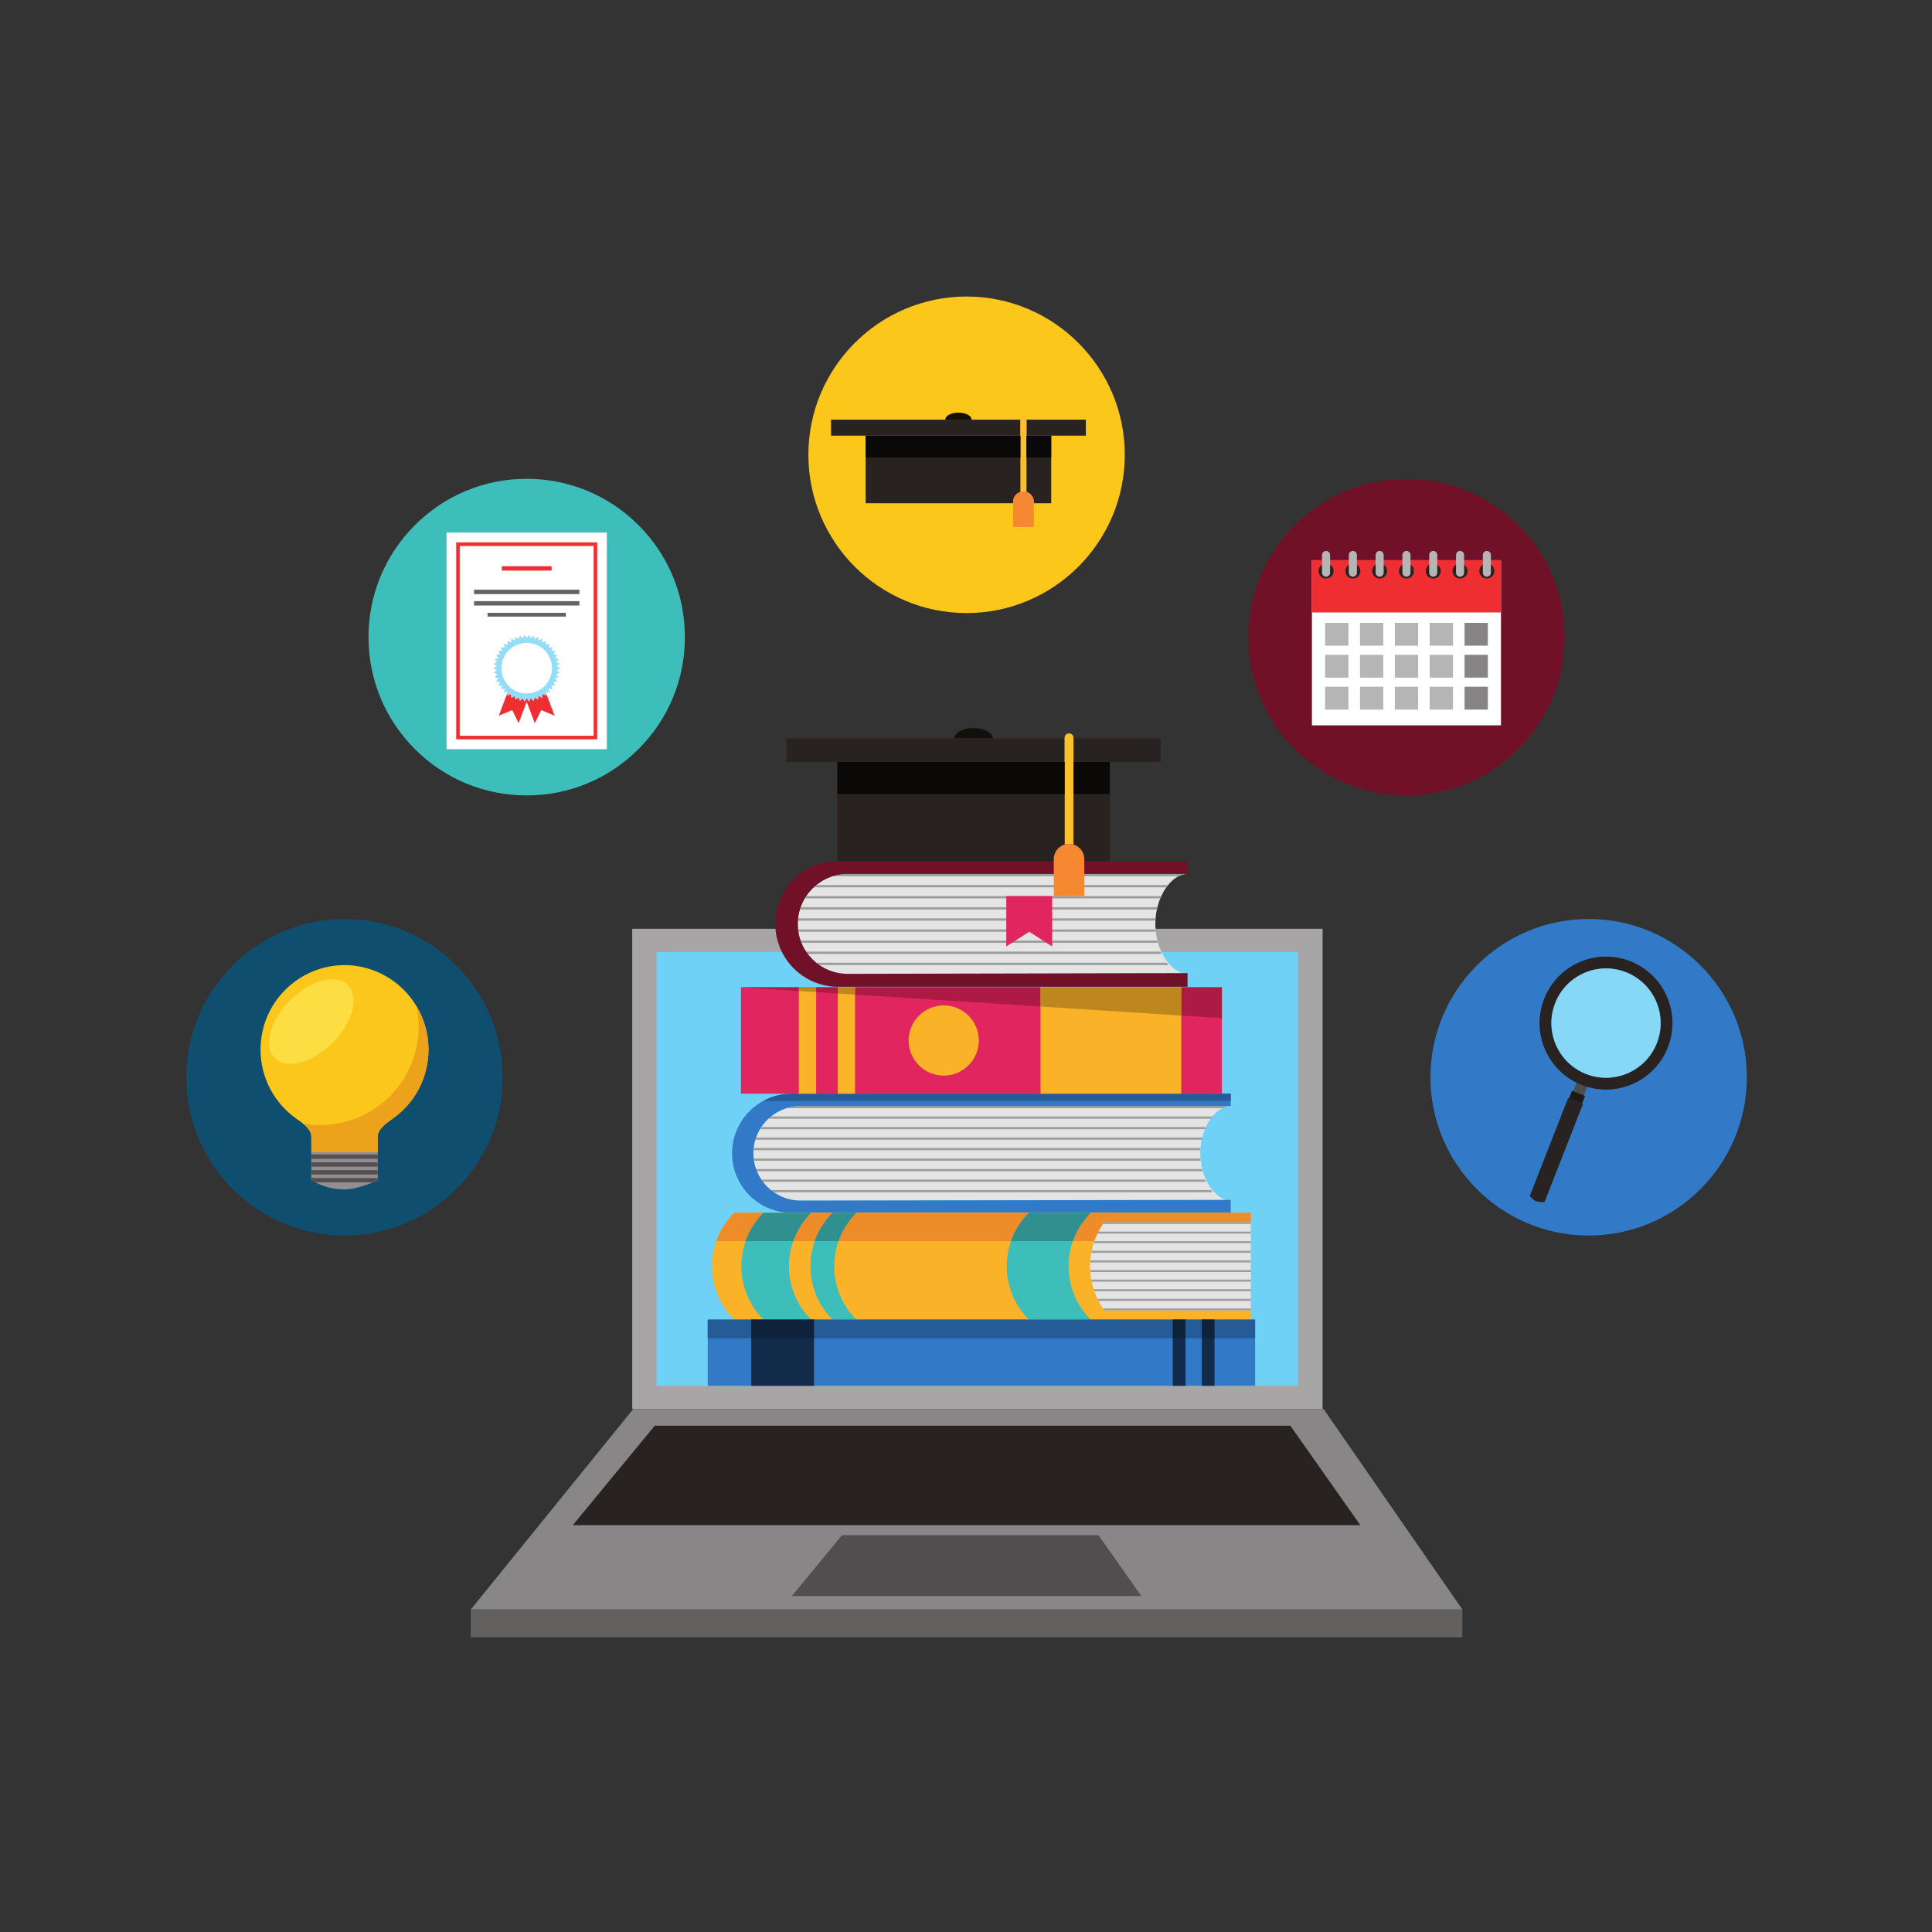 <svg xmlns="http://www.w3.org/2000/svg" xmlns:xlink="http://www.w3.org/1999/xlink" width="500" viewBox="0 0 375 375" height="500" preserveAspectRatio="xMidYMid meet"><rect x="0" y="0" width="375" height="375" fill="#333333" stroke="none"/><defs><clipPath id="id1"><path d="M 91 312 L 284 312 L 284 317.805 L 91 317.805 Z M 91 312 " clip-rule="nonzero"></path></clipPath><clipPath id="id2"><path d="M 156 57.555 L 219 57.555 L 219 119 L 156 119 Z M 156 57.555 " clip-rule="nonzero"></path></clipPath><clipPath id="id3"><path d="M 277 178 L 339.488 178 L 339.488 240 L 277 240 Z M 277 178 " clip-rule="nonzero"></path></clipPath></defs><path fill="#a7a5a6" d="M 122.715 273.492 L 256.715 273.492 L 256.715 180.273 L 122.715 180.273 Z M 122.715 273.492 " fill-opacity="1" fill-rule="nonzero"></path><path fill="#70d1f6" d="M 127.438 268.984 L 251.992 268.984 L 251.992 184.781 L 127.438 184.781 Z M 127.438 268.984 " fill-opacity="1" fill-rule="nonzero"></path><path fill="#888687" d="M 283.848 312.406 L 91.375 312.406 L 122.906 273.492 L 256.906 273.492 L 283.848 312.406 " fill-opacity="1" fill-rule="nonzero"></path><path fill="#282321" d="M 264.043 296.031 L 250.457 276.73 L 127.082 276.73 L 111.18 296.031 L 264.043 296.031 " fill-opacity="1" fill-rule="nonzero"></path><path fill="#514e4f" d="M 163.43 297.977 L 153.699 309.789 L 221.527 309.789 L 213.211 297.977 L 163.43 297.977 " fill-opacity="1" fill-rule="nonzero"></path><g clip-path="url(#id1)"><path fill="#636060" d="M 283.848 317.809 L 91.375 317.809 L 91.375 312.406 L 283.848 312.406 L 283.848 317.809 " fill-opacity="1" fill-rule="nonzero"></path></g><path fill="#e5e4e4" d="M 232.973 223.852 C 232.973 218.777 235.984 214.672 238.887 214.672 L 155.398 214.672 C 150.332 214.672 146.223 218.777 146.223 223.852 C 146.223 228.922 150.332 233.035 155.398 233.035 L 238.887 233.035 C 235.984 233.035 232.973 228.922 232.973 223.852 " fill-opacity="1" fill-rule="nonzero"></path><path fill="#4d8eaa" d="M 237.258 215.098 L 237.234 215.098 C 237.77 214.82 238.324 214.672 238.875 214.672 C 238.332 214.672 237.785 214.82 237.258 215.098 M 238.875 214.672 C 238.879 214.672 238.879 214.672 238.887 214.672 C 238.879 214.672 238.879 214.672 238.875 214.672 " fill-opacity="1" fill-rule="nonzero"></path><path fill="#9e9d9d" d="M 237.234 215.098 L 152.66 215.098 C 153.52 214.82 154.43 214.672 155.375 214.672 C 155.375 214.672 155.379 214.672 155.379 214.672 C 155.387 214.672 155.391 214.672 155.398 214.672 L 238.887 214.672 C 238.879 214.672 238.879 214.672 238.875 214.672 C 238.324 214.672 237.77 214.82 237.234 215.098 " fill-opacity="1" fill-rule="nonzero"></path><path fill="#4d8eaa" d="M 235.039 217.137 L 234.996 217.137 C 235.102 216.988 235.211 216.844 235.32 216.707 L 235.363 216.707 C 235.25 216.848 235.141 216.988 235.039 217.137 " fill-opacity="1" fill-rule="nonzero"></path><path fill="#9e9d9d" d="M 234.996 217.137 L 149.203 217.137 C 149.359 216.988 149.523 216.848 149.691 216.707 L 235.32 216.707 C 235.211 216.844 235.102 216.988 234.996 217.137 " fill-opacity="1" fill-rule="nonzero"></path><path fill="#4d8eaa" d="M 233.922 219.176 L 233.879 219.176 C 233.938 219.031 233.996 218.891 234.062 218.75 L 234.105 218.75 C 234.043 218.891 233.98 219.031 233.922 219.176 " fill-opacity="1" fill-rule="nonzero"></path><path fill="#9e9d9d" d="M 233.879 219.176 L 147.559 219.176 C 147.645 219.031 147.738 218.891 147.832 218.75 L 234.062 218.75 C 233.996 218.891 233.938 219.031 233.879 219.176 " fill-opacity="1" fill-rule="nonzero"></path><path fill="#4d8eaa" d="M 233.281 221.219 L 233.246 221.219 C 233.277 221.07 233.309 220.934 233.348 220.793 L 233.383 220.793 C 233.348 220.934 233.312 221.074 233.281 221.219 " fill-opacity="1" fill-rule="nonzero"></path><path fill="#9e9d9d" d="M 233.246 221.219 L 146.652 221.219 C 146.699 221.074 146.746 220.934 146.797 220.793 L 233.348 220.793 C 233.309 220.934 233.277 221.07 233.246 221.219 " fill-opacity="1" fill-rule="nonzero"></path><path fill="#4d8eaa" d="M 233 223.258 L 232.984 223.258 C 232.992 223.117 233 222.973 233.012 222.832 L 233.031 222.832 C 233.02 222.973 233.004 223.117 233 223.258 " fill-opacity="1" fill-rule="nonzero"></path><path fill="#9e9d9d" d="M 232.984 223.258 L 146.258 223.258 C 146.27 223.117 146.285 222.973 146.305 222.832 L 233.012 222.832 C 233 222.973 232.992 223.117 232.984 223.258 " fill-opacity="1" fill-rule="nonzero"></path><path fill="#9e9d9d" d="M 233.031 225.301 L 146.336 225.301 C 146.312 225.156 146.293 225.016 146.277 224.871 L 233 224.871 C 233.004 225.016 233.02 225.16 233.031 225.301 " fill-opacity="1" fill-rule="nonzero"></path><path fill="#9e9d9d" d="M 233.383 227.34 L 146.906 227.34 C 146.852 227.199 146.793 227.059 146.746 226.91 L 233.281 226.91 C 233.312 227.059 233.348 227.199 233.383 227.34 " fill-opacity="1" fill-rule="nonzero"></path><path fill="#9e9d9d" d="M 234.105 229.379 L 148.07 229.379 C 147.965 229.242 147.863 229.098 147.77 228.957 L 233.922 228.957 C 233.98 229.098 234.043 229.242 234.105 229.379 " fill-opacity="1" fill-rule="nonzero"></path><path fill="#9e9d9d" d="M 235.363 231.422 L 150.199 231.422 C 150.004 231.285 149.816 231.141 149.629 230.992 L 235.039 230.992 C 235.141 231.141 235.25 231.285 235.363 231.422 " fill-opacity="1" fill-rule="nonzero"></path><path fill="#327ac7" d="M 238.887 214.672 L 238.887 212.293 L 153.652 212.293 C 147.27 212.293 142.098 217.469 142.098 223.852 C 142.098 230.234 147.27 235.41 153.652 235.41 L 238.887 235.41 L 238.887 232.891 L 155.398 233.035 C 150.332 233.035 146.223 228.922 146.223 223.852 C 146.223 218.777 150.332 214.672 155.398 214.672 L 238.887 214.672 " fill-opacity="1" fill-rule="nonzero"></path><path fill="#569ebd" d="M 153.508 212.297 C 153.508 212.297 153.512 212.297 153.512 212.297 C 153.512 212.297 153.508 212.297 153.508 212.297 M 153.531 212.293 C 153.531 212.293 153.531 212.293 153.535 212.293 C 153.531 212.293 153.531 212.293 153.531 212.293 M 153.578 212.293 C 153.582 212.293 153.582 212.293 153.586 212.293 C 153.582 212.293 153.582 212.293 153.578 212.293 M 153.602 212.293 C 153.602 212.293 153.605 212.293 153.609 212.293 C 153.605 212.293 153.602 212.293 153.602 212.293 M 153.621 212.293 C 153.625 212.293 153.629 212.293 153.629 212.293 C 153.629 212.293 153.625 212.293 153.621 212.293 " fill-opacity="1" fill-rule="nonzero"></path><path fill="#255b97" d="M 238.887 213.695 L 148.133 213.695 C 149.727 212.828 151.551 212.324 153.484 212.297 C 153.496 212.297 153.5 212.297 153.508 212.297 C 153.508 212.297 153.512 212.297 153.512 212.297 C 153.52 212.293 153.523 212.293 153.531 212.293 C 153.531 212.293 153.531 212.293 153.535 212.293 C 153.547 212.293 153.566 212.293 153.578 212.293 C 153.582 212.293 153.582 212.293 153.586 212.293 C 153.59 212.293 153.594 212.293 153.602 212.293 C 153.602 212.293 153.605 212.293 153.609 212.293 C 153.609 212.293 153.617 212.293 153.621 212.293 C 153.625 212.293 153.629 212.293 153.629 212.293 C 153.633 212.293 153.641 212.293 153.652 212.293 L 238.887 212.293 L 238.887 213.695 " fill-opacity="1" fill-rule="nonzero"></path><path fill="#e1255e" d="M 143.82 212.293 L 237.168 212.293 L 237.168 191.633 L 143.82 191.633 Z M 143.82 212.293 " fill-opacity="1" fill-rule="nonzero"></path><path fill="#fab228" d="M 155.059 212.293 L 158.414 212.293 L 158.414 191.633 L 155.059 191.633 Z M 155.059 212.293 " fill-opacity="1" fill-rule="nonzero"></path><path fill="#fab228" d="M 162.605 212.293 L 165.961 212.293 L 165.961 191.633 L 162.605 191.633 Z M 162.605 212.293 " fill-opacity="1" fill-rule="nonzero"></path><path fill="#fab228" d="M 189.984 201.965 C 189.984 205.727 186.934 208.777 183.172 208.777 C 179.41 208.777 176.359 205.727 176.359 201.965 C 176.359 198.199 179.41 195.148 183.172 195.148 C 186.934 195.148 189.984 198.199 189.984 201.965 " fill-opacity="1" fill-rule="nonzero"></path><path fill="#fab228" d="M 201.965 212.293 L 229.281 212.293 L 229.281 191.633 L 201.965 191.633 Z M 201.965 212.293 " fill-opacity="1" fill-rule="nonzero"></path><path fill="#e5e4e4" d="M 242.785 237.18 L 214.461 237.18 C 208.742 241.926 208.742 249.617 214.461 254.363 L 242.785 254.363 L 242.785 237.18 " fill-opacity="1" fill-rule="nonzero"></path><path fill="#4d8eaa" d="M 214.18 237.418 C 214.234 237.34 214.289 237.262 214.352 237.18 L 214.461 237.18 C 214.363 237.262 214.27 237.34 214.18 237.418 " fill-opacity="1" fill-rule="nonzero"></path><path fill="#9e9d9d" d="M 242.785 237.57 L 214.074 237.57 C 214.113 237.52 214.145 237.469 214.18 237.418 C 214.27 237.34 214.363 237.262 214.461 237.18 L 242.785 237.18 L 242.785 237.57 " fill-opacity="1" fill-rule="nonzero"></path><path fill="#9e9d9d" d="M 242.785 239.438 L 213.008 239.438 C 213.07 239.309 213.133 239.176 213.199 239.047 L 242.785 239.047 L 242.785 239.438 " fill-opacity="1" fill-rule="nonzero"></path><path fill="#9e9d9d" d="M 242.785 241.301 L 212.266 241.301 C 212.309 241.172 212.352 241.043 212.398 240.914 L 242.785 240.914 L 242.785 241.301 " fill-opacity="1" fill-rule="nonzero"></path><path fill="#9e9d9d" d="M 242.785 243.168 L 211.805 243.168 C 211.828 243.035 211.852 242.906 211.879 242.777 L 242.785 242.777 L 242.785 243.168 " fill-opacity="1" fill-rule="nonzero"></path><path fill="#9e9d9d" d="M 242.785 245.035 L 211.59 245.035 C 211.594 244.906 211.605 244.773 211.613 244.641 L 242.785 244.641 L 242.785 245.035 " fill-opacity="1" fill-rule="nonzero"></path><path fill="#9e9d9d" d="M 242.785 246.898 L 211.613 246.898 C 211.605 246.77 211.594 246.641 211.59 246.512 L 242.785 246.512 L 242.785 246.898 " fill-opacity="1" fill-rule="nonzero"></path><path fill="#9e9d9d" d="M 242.785 248.766 L 211.875 248.766 C 211.852 248.637 211.828 248.504 211.805 248.375 L 242.785 248.375 L 242.785 248.766 " fill-opacity="1" fill-rule="nonzero"></path><path fill="#9e9d9d" d="M 242.785 250.633 L 212.398 250.633 C 212.352 250.5 212.309 250.371 212.266 250.242 L 242.785 250.242 L 242.785 250.633 " fill-opacity="1" fill-rule="nonzero"></path><path fill="#9e9d9d" d="M 242.785 252.5 L 213.199 252.5 C 213.133 252.371 213.07 252.238 213.008 252.109 L 242.785 252.109 L 242.785 252.5 " fill-opacity="1" fill-rule="nonzero"></path><path fill="#4d8eaa" d="M 242.785 254.363 L 214.352 254.363 C 214.289 254.285 214.234 254.203 214.18 254.121 C 214.27 254.203 214.363 254.285 214.461 254.363 L 242.785 254.363 L 242.785 253.973 L 242.785 254.363 " fill-opacity="1" fill-rule="nonzero"></path><path fill="#9e9d9d" d="M 242.785 254.363 L 214.461 254.363 C 214.363 254.285 214.27 254.203 214.18 254.121 C 214.145 254.074 214.109 254.023 214.074 253.973 L 242.785 253.973 L 242.785 254.363 " fill-opacity="1" fill-rule="nonzero"></path><path fill="#fab228" d="M 215.859 256.133 C 183.637 256.133 174.715 256.133 142.488 256.133 C 136.77 250.41 136.77 241.133 142.488 235.41 C 174.715 235.41 183.637 235.41 215.859 235.41 C 210.145 241.133 210.145 250.41 215.859 256.133 " fill-opacity="1" fill-rule="nonzero"></path><path fill="#fab228" d="M 142.488 237.18 L 242.785 237.18 L 242.785 235.41 L 142.488 235.41 Z M 142.488 237.18 " fill-opacity="1" fill-rule="nonzero"></path><path fill="#fab228" d="M 142.488 256.133 L 242.785 256.133 L 242.785 254.363 L 142.488 254.363 Z M 142.488 256.133 " fill-opacity="1" fill-rule="nonzero"></path><path fill="#ee8c29" d="M 212.387 240.914 C 212.848 239.602 213.496 238.34 214.336 237.18 L 242.77 237.18 L 242.77 235.41 L 215.848 235.41 C 183.621 235.41 174.699 235.41 142.477 235.41 C 140.871 237.02 139.719 238.902 139.012 240.914 L 212.387 240.914 " fill-opacity="1" fill-rule="nonzero"></path><path fill="#3ebeba" d="M 157.426 256.133 C 149.141 256.133 163.566 256.133 148.188 256.133 C 142.469 250.41 142.469 241.133 148.188 235.41 C 163.566 235.41 149.488 235.41 157.426 235.41 C 151.707 241.133 151.707 250.41 157.426 256.133 " fill-opacity="1" fill-rule="nonzero"></path><path fill="#3ebeba" d="M 211.699 256.133 C 203.414 256.133 215.078 256.133 199.699 256.133 C 193.98 250.41 193.98 241.133 199.699 235.41 C 215.078 235.41 203.758 235.41 211.699 235.41 C 205.977 241.133 205.977 250.41 211.699 256.133 " fill-opacity="1" fill-rule="nonzero"></path><path fill="#3ebeba" d="M 166.207 256.133 C 157.926 256.133 176.969 256.133 161.59 256.133 C 155.871 250.41 155.871 241.133 161.59 235.41 C 176.969 235.41 158.27 235.41 166.207 235.41 C 160.488 241.133 160.488 250.41 166.207 256.133 " fill-opacity="1" fill-rule="nonzero"></path><path fill="#b76a1f" d="M 145.906 238.363 C 145.906 238.359 145.906 238.359 145.91 238.355 C 145.906 238.359 145.906 238.359 145.906 238.363 M 145.914 238.34 C 145.918 238.34 145.922 238.332 145.922 238.328 C 145.922 238.332 145.918 238.34 145.914 238.34 M 145.926 238.32 C 145.93 238.316 145.934 238.312 145.934 238.309 C 145.934 238.312 145.93 238.316 145.926 238.32 M 145.938 238.305 C 146.543 237.285 147.281 236.324 148.152 235.445 C 147.281 236.324 146.543 237.285 145.938 238.305 M 157.375 235.461 L 157.379 235.457 L 157.375 235.461 M 157.391 235.445 C 157.391 235.441 157.395 235.441 157.395 235.438 C 157.395 235.441 157.395 235.441 157.391 235.445 M 148.156 235.441 C 148.16 235.434 148.168 235.434 148.172 235.43 C 148.168 235.434 148.16 235.434 148.156 235.441 M 157.406 235.43 C 157.414 235.422 157.422 235.414 157.426 235.41 C 157.422 235.414 157.414 235.422 157.406 235.43 " fill-opacity="1" fill-rule="nonzero"></path><path fill="#2f908f" d="M 153.961 240.914 L 144.723 240.914 C 145.031 240.035 145.426 239.176 145.906 238.363 C 145.906 238.359 145.906 238.359 145.91 238.355 C 145.91 238.352 145.91 238.344 145.914 238.34 C 145.918 238.34 145.922 238.332 145.922 238.328 C 145.926 238.328 145.926 238.324 145.926 238.32 C 145.93 238.316 145.934 238.312 145.934 238.309 C 145.934 238.305 145.938 238.305 145.938 238.305 C 146.543 237.285 147.281 236.324 148.152 235.445 C 148.152 235.441 148.152 235.441 148.156 235.441 C 148.16 235.434 148.168 235.434 148.172 235.43 C 148.176 235.422 148.18 235.414 148.188 235.41 C 150.508 235.41 152.707 235.41 154.797 235.41 C 155.133 235.41 155.465 235.41 155.797 235.41 C 156.348 235.41 156.891 235.41 157.426 235.41 C 157.422 235.414 157.414 235.422 157.406 235.43 C 157.406 235.434 157.402 235.434 157.395 235.438 C 157.395 235.441 157.391 235.441 157.391 235.445 C 157.387 235.449 157.383 235.453 157.379 235.457 L 157.375 235.461 C 155.797 237.059 154.66 238.926 153.961 240.914 " fill-opacity="1" fill-rule="nonzero"></path><path fill="#b76a1f" d="M 208.234 240.914 C 208.938 238.902 210.094 237.02 211.699 235.41 C 210.094 237.02 208.938 238.902 208.234 240.914 M 196.375 240.539 C 196.375 240.539 196.375 240.535 196.375 240.535 C 196.375 240.535 196.375 240.539 196.375 240.539 M 196.383 240.52 C 197.094 238.66 198.199 236.91 199.699 235.41 C 198.199 236.91 197.094 238.656 196.383 240.52 " fill-opacity="1" fill-rule="nonzero"></path><path fill="#2f908f" d="M 208.234 240.914 L 196.238 240.914 C 196.281 240.785 196.324 240.664 196.375 240.539 C 196.375 240.539 196.375 240.535 196.375 240.535 C 196.379 240.527 196.379 240.523 196.383 240.52 C 197.094 238.656 198.199 236.91 199.699 235.41 C 202.434 235.41 205.336 235.41 208.469 235.41 L 208.496 235.41 C 209.539 235.41 210.605 235.41 211.699 235.41 C 210.094 237.02 208.938 238.902 208.234 240.914 " fill-opacity="1" fill-rule="nonzero"></path><path fill="#b76a1f" d="M 162.746 240.914 C 163.391 239.066 164.418 237.328 165.824 235.809 C 164.418 237.328 163.395 239.066 162.746 240.914 " fill-opacity="1" fill-rule="nonzero"></path><path fill="#b76a1f" d="M 158.125 240.914 C 158.832 238.902 159.984 237.02 161.59 235.41 C 159.984 237.02 158.832 238.902 158.125 240.914 M 165.824 235.809 C 165.832 235.801 165.848 235.785 165.859 235.773 C 165.848 235.785 165.832 235.797 165.824 235.809 M 165.859 235.773 C 165.883 235.746 165.906 235.719 165.934 235.695 C 165.906 235.719 165.883 235.746 165.859 235.773 M 165.934 235.695 C 165.938 235.688 165.941 235.684 165.949 235.676 C 165.941 235.684 165.938 235.688 165.934 235.695 M 165.953 235.676 C 165.957 235.668 165.961 235.664 165.965 235.66 C 165.961 235.664 165.957 235.668 165.953 235.676 M 165.969 235.652 C 165.977 235.652 165.98 235.645 165.984 235.641 C 165.98 235.645 165.977 235.648 165.969 235.652 M 165.984 235.633 C 165.992 235.629 165.996 235.629 166.004 235.621 C 165.996 235.629 165.992 235.629 165.984 235.633 M 166.004 235.617 C 166.008 235.609 166.016 235.609 166.02 235.605 C 166.016 235.609 166.008 235.609 166.004 235.617 M 166.023 235.598 C 166.027 235.594 166.035 235.586 166.039 235.582 C 166.035 235.586 166.027 235.594 166.023 235.598 M 166.043 235.582 C 166.051 235.566 166.066 235.555 166.078 235.543 C 166.066 235.555 166.051 235.566 166.043 235.582 M 166.082 235.539 C 166.086 235.535 166.094 235.527 166.094 235.523 C 166.094 235.527 166.086 235.535 166.082 235.539 M 166.102 235.52 C 166.105 235.516 166.109 235.512 166.113 235.508 C 166.109 235.512 166.105 235.516 166.102 235.52 M 166.117 235.5 C 166.121 235.496 166.125 235.492 166.133 235.488 C 166.125 235.492 166.121 235.496 166.117 235.5 M 166.137 235.48 C 166.141 235.477 166.145 235.477 166.148 235.473 C 166.145 235.477 166.141 235.477 166.137 235.48 M 166.156 235.465 C 166.16 235.457 166.16 235.453 166.168 235.453 C 166.16 235.453 166.16 235.457 166.156 235.465 M 166.176 235.445 C 166.18 235.441 166.18 235.434 166.184 235.434 C 166.18 235.434 166.18 235.441 166.176 235.445 M 166.191 235.43 C 166.199 235.422 166.203 235.414 166.207 235.41 C 166.203 235.414 166.199 235.422 166.191 235.43 " fill-opacity="1" fill-rule="nonzero"></path><path fill="#2f908f" d="M 162.746 240.914 L 158.125 240.914 C 158.832 238.902 159.984 237.02 161.59 235.41 C 162.457 235.41 163.312 235.41 164.152 235.41 C 164.844 235.41 165.531 235.41 166.207 235.41 C 166.203 235.414 166.199 235.422 166.191 235.43 C 166.188 235.43 166.188 235.434 166.184 235.434 C 166.18 235.434 166.18 235.441 166.176 235.445 C 166.172 235.449 166.168 235.453 166.168 235.453 C 166.16 235.453 166.16 235.457 166.156 235.465 C 166.152 235.465 166.152 235.469 166.148 235.473 C 166.145 235.477 166.141 235.477 166.137 235.48 C 166.137 235.484 166.133 235.488 166.133 235.488 C 166.125 235.492 166.121 235.496 166.117 235.5 C 166.117 235.5 166.113 235.504 166.113 235.508 C 166.109 235.512 166.105 235.516 166.102 235.52 C 166.098 235.52 166.098 235.523 166.094 235.523 C 166.094 235.527 166.086 235.535 166.082 235.539 C 166.082 235.539 166.078 235.543 166.078 235.543 C 166.066 235.555 166.051 235.566 166.043 235.582 C 166.043 235.582 166.039 235.582 166.039 235.582 C 166.035 235.586 166.027 235.594 166.023 235.598 C 166.023 235.602 166.023 235.602 166.02 235.605 C 166.016 235.609 166.008 235.609 166.004 235.617 C 166.004 235.617 166.004 235.621 166.004 235.621 C 165.996 235.629 165.992 235.629 165.984 235.633 C 165.984 235.637 165.984 235.637 165.984 235.641 C 165.98 235.645 165.977 235.652 165.969 235.652 C 165.969 235.656 165.965 235.656 165.965 235.66 C 165.961 235.664 165.957 235.668 165.953 235.676 C 165.949 235.676 165.949 235.676 165.949 235.676 C 165.941 235.684 165.938 235.688 165.934 235.695 C 165.906 235.719 165.883 235.746 165.859 235.773 C 165.848 235.785 165.832 235.801 165.824 235.809 C 164.418 237.328 163.391 239.066 162.746 240.914 " fill-opacity="1" fill-rule="nonzero"></path><path fill="#e5e4e4" d="M 224.25 179.324 C 224.25 173.965 227.43 169.617 230.5 169.617 L 164.535 169.617 C 159.184 169.617 154.84 173.965 154.84 179.324 C 154.84 184.68 159.184 189.023 164.535 189.023 L 230.5 189.023 C 227.43 189.023 224.25 184.68 224.25 179.324 " fill-opacity="1" fill-rule="nonzero"></path><path fill="#7c9c98" d="M 228.777 170.07 L 228.758 170.07 C 229.32 169.781 229.906 169.621 230.484 169.621 C 229.914 169.621 229.34 169.781 228.777 170.07 M 230.488 169.617 C 230.492 169.617 230.496 169.617 230.5 169.617 C 230.496 169.617 230.492 169.617 230.488 169.617 " fill-opacity="1" fill-rule="nonzero"></path><path fill="#9e9d9d" d="M 228.758 170.07 L 161.641 170.07 C 162.547 169.781 163.512 169.621 164.516 169.621 C 164.516 169.621 164.516 169.617 164.516 169.617 C 164.523 169.617 164.531 169.617 164.535 169.617 L 230.5 169.617 C 230.496 169.617 230.492 169.617 230.488 169.617 C 230.488 169.617 230.488 169.621 230.484 169.621 C 229.906 169.621 229.32 169.781 228.758 170.07 " fill-opacity="1" fill-rule="nonzero"></path><path fill="#7c9c98" d="M 226.43 172.227 L 226.387 172.227 C 226.5 172.07 226.617 171.922 226.73 171.777 L 226.773 171.777 C 226.66 171.922 226.543 172.07 226.43 172.227 " fill-opacity="1" fill-rule="nonzero"></path><path fill="#9e9d9d" d="M 226.387 172.227 L 157.988 172.227 C 158.156 172.07 158.328 171.922 158.508 171.777 L 226.73 171.777 C 226.617 171.922 226.5 172.07 226.387 172.227 " fill-opacity="1" fill-rule="nonzero"></path><path fill="#7c9c98" d="M 225.254 174.383 L 225.207 174.383 C 225.27 174.23 225.336 174.082 225.402 173.93 L 225.453 173.93 C 225.383 174.082 225.316 174.23 225.254 174.383 " fill-opacity="1" fill-rule="nonzero"></path><path fill="#9e9d9d" d="M 225.207 174.383 L 156.254 174.383 C 156.348 174.23 156.441 174.082 156.543 173.93 L 225.402 173.93 C 225.336 174.082 225.27 174.23 225.207 174.383 " fill-opacity="1" fill-rule="nonzero"></path><path fill="#7c9c98" d="M 224.578 176.539 L 224.543 176.539 C 224.578 176.387 224.609 176.238 224.645 176.09 L 224.688 176.09 C 224.648 176.238 224.613 176.387 224.578 176.539 " fill-opacity="1" fill-rule="nonzero"></path><path fill="#9e9d9d" d="M 224.543 176.539 L 155.297 176.539 C 155.344 176.387 155.391 176.238 155.449 176.09 L 224.645 176.09 C 224.609 176.238 224.578 176.387 224.543 176.539 " fill-opacity="1" fill-rule="nonzero"></path><path fill="#7c9c98" d="M 224.277 178.695 L 224.266 178.695 C 224.27 178.543 224.281 178.395 224.293 178.246 L 224.312 178.246 C 224.297 178.395 224.289 178.543 224.277 178.695 " fill-opacity="1" fill-rule="nonzero"></path><path fill="#9e9d9d" d="M 224.266 178.695 L 154.879 178.695 C 154.891 178.543 154.906 178.395 154.926 178.246 L 224.293 178.246 C 224.281 178.395 224.27 178.543 224.266 178.695 " fill-opacity="1" fill-rule="nonzero"></path><path fill="#9e9d9d" d="M 224.312 180.848 L 154.961 180.848 C 154.938 180.703 154.918 180.555 154.902 180.402 L 224.277 180.402 C 224.289 180.555 224.297 180.703 224.312 180.848 " fill-opacity="1" fill-rule="nonzero"></path><path fill="#9e9d9d" d="M 224.688 183.004 L 155.562 183.004 C 155.504 182.859 155.445 182.707 155.391 182.559 L 224.578 182.559 C 224.613 182.707 224.648 182.859 224.688 183.004 " fill-opacity="1" fill-rule="nonzero"></path><path fill="#9e9d9d" d="M 225.453 185.164 L 156.793 185.164 C 156.684 185.016 156.574 184.867 156.473 184.711 L 225.254 184.711 C 225.316 184.867 225.383 185.016 225.453 185.164 " fill-opacity="1" fill-rule="nonzero"></path><path fill="#9e9d9d" d="M 226.773 187.32 L 159.043 187.32 C 158.836 187.176 158.637 187.027 158.441 186.867 L 226.43 186.867 C 226.543 187.027 226.66 187.176 226.773 187.32 " fill-opacity="1" fill-rule="nonzero"></path><path fill="#711128" d="M 230.5 169.617 L 230.5 167.109 L 162.691 167.109 C 155.949 167.109 150.484 172.578 150.484 179.324 C 150.484 186.066 155.949 191.535 162.691 191.535 L 230.5 191.535 L 230.5 188.875 L 164.535 189.023 C 159.184 189.023 154.84 184.68 154.84 179.324 C 154.84 173.965 159.184 169.617 164.535 169.617 L 230.5 169.617 " fill-opacity="1" fill-rule="nonzero"></path><path fill="#e1255e" d="M 204.227 183.715 L 199.773 180.848 L 195.316 183.715 L 195.316 173.93 L 204.227 173.93 L 204.227 183.715 " fill-opacity="1" fill-rule="nonzero"></path><path fill="#ad1b45" d="M 237.168 197.625 L 229.281 197.121 L 229.281 191.633 L 237.168 191.633 L 237.168 197.625 M 201.965 195.363 L 165.961 193.055 L 165.961 191.633 L 201.965 191.633 L 201.965 195.363 M 162.605 192.84 L 158.414 192.57 L 158.414 191.633 L 162.605 191.633 L 162.605 192.84 M 155.059 192.355 L 143.82 191.633 L 155.059 191.633 L 155.059 192.355 " fill-opacity="1" fill-rule="nonzero"></path><path fill="#be871e" d="M 158.414 192.57 L 155.059 192.355 L 155.059 191.633 L 158.414 191.633 L 158.414 192.57 " fill-opacity="1" fill-rule="nonzero"></path><path fill="#be871e" d="M 165.961 193.055 L 162.605 192.84 L 162.605 191.633 L 165.961 191.633 L 165.961 193.055 " fill-opacity="1" fill-rule="nonzero"></path><path fill="#be871e" d="M 229.281 197.121 L 201.965 195.363 L 201.965 191.633 L 229.281 191.633 L 229.281 197.121 " fill-opacity="1" fill-rule="nonzero"></path><path fill="#327ac7" d="M 137.367 268.984 L 243.617 268.984 L 243.617 256.133 L 137.367 256.133 Z M 137.367 268.984 " fill-opacity="1" fill-rule="nonzero"></path><path fill="#122b4a" d="M 233.266 268.984 L 235.738 268.984 L 235.738 256.133 L 233.266 256.133 Z M 233.266 268.984 " fill-opacity="1" fill-rule="nonzero"></path><path fill="#122b4a" d="M 145.824 268.984 L 158 268.984 L 158 256.133 L 145.824 256.133 Z M 145.824 268.984 " fill-opacity="1" fill-rule="nonzero"></path><path fill="#122b4a" d="M 227.637 268.984 L 230.109 268.984 L 230.109 256.133 L 227.637 256.133 Z M 227.637 268.984 " fill-opacity="1" fill-rule="nonzero"></path><path fill="#255b97" d="M 243.617 259.773 L 235.738 259.773 L 235.738 256.133 L 243.617 256.133 L 243.617 259.773 M 233.266 259.773 L 230.109 259.773 L 230.109 256.133 L 233.266 256.133 L 233.266 259.773 " fill-opacity="1" fill-rule="nonzero"></path><path fill="#0e223c" d="M 233.266 259.773 L 235.738 259.773 L 235.738 256.133 L 233.266 256.133 Z M 233.266 259.773 " fill-opacity="1" fill-rule="nonzero"></path><path fill="#255b97" d="M 227.637 259.773 L 158 259.773 L 158 256.133 L 227.637 256.133 L 227.637 259.773 M 145.824 259.773 L 137.367 259.773 L 137.367 256.133 L 145.824 256.133 L 145.824 259.773 " fill-opacity="1" fill-rule="nonzero"></path><path fill="#0e223c" d="M 145.824 259.773 L 158 259.773 L 158 256.133 L 145.824 256.133 Z M 145.824 259.773 " fill-opacity="1" fill-rule="nonzero"></path><path fill="#0e223c" d="M 227.637 259.773 L 230.109 259.773 L 230.109 256.133 L 227.637 256.133 Z M 227.637 259.773 " fill-opacity="1" fill-rule="nonzero"></path><path fill="#10110d" d="M 192.699 143.332 L 185.234 143.332 L 185.227 143.305 C 185.227 142.211 186.902 141.328 188.965 141.328 C 191.031 141.328 192.703 142.211 192.703 143.305 L 192.699 143.332 " fill-opacity="1" fill-rule="nonzero"></path><path fill="#282321" d="M 152.66 147.891 L 206.633 147.891 L 206.633 143.332 L 152.66 143.332 Z M 152.66 147.891 " fill-opacity="1" fill-rule="nonzero"></path><path fill="#282321" d="M 208.367 147.891 L 225.273 147.891 L 225.273 143.332 L 208.367 143.332 Z M 208.367 147.891 " fill-opacity="1" fill-rule="nonzero"></path><path fill="#fbbf30" d="M 207.496 142.344 C 207.02 142.344 206.633 142.738 206.633 143.219 L 206.633 163.945 C 206.906 163.859 207.195 163.801 207.496 163.801 C 207.801 163.801 208.09 163.859 208.367 163.945 L 208.367 143.219 C 208.367 142.738 207.977 142.344 207.496 142.344 " fill-opacity="1" fill-rule="nonzero"></path><path fill="#282321" d="M 208.367 147.891 L 208.367 163.945 L 208.363 163.945 C 209.574 164.316 210.457 165.426 210.457 166.758 L 210.457 167.156 L 215.406 167.156 L 215.406 147.891 L 208.367 147.891 " fill-opacity="1" fill-rule="nonzero"></path><path fill="#282321" d="M 204.543 166.758 C 204.543 165.426 205.426 164.316 206.633 163.945 L 206.633 147.891 L 162.527 147.891 L 162.527 167.156 L 204.543 167.156 L 204.543 166.758 " fill-opacity="1" fill-rule="nonzero"></path><path fill="#0a0907" d="M 208.367 154.133 L 215.406 154.133 L 215.406 147.891 L 208.367 147.891 Z M 208.367 154.133 " fill-opacity="1" fill-rule="nonzero"></path><path fill="#0a0907" d="M 162.527 154.133 L 206.633 154.133 L 206.633 147.891 L 162.527 147.891 Z M 162.527 154.133 " fill-opacity="1" fill-rule="nonzero"></path><path fill="#f68832" d="M 210.457 173.93 L 210.457 166.758 C 210.457 165.125 209.133 163.801 207.496 163.801 C 205.867 163.801 204.543 165.125 204.543 166.758 L 204.543 173.93 L 210.457 173.93 " fill-opacity="1" fill-rule="nonzero"></path><g clip-path="url(#id2)"><path fill="#fbc71a" d="M 187.613 57.555 C 170.68 57.555 156.906 71.336 156.906 88.277 C 156.906 105.219 170.68 118.996 187.613 118.996 C 204.543 118.996 218.32 105.219 218.32 88.277 C 218.32 71.336 204.543 57.555 187.613 57.555 " fill-opacity="1" fill-rule="nonzero"></path></g><g clip-path="url(#id3)"><path fill="#327ac7" d="M 308.355 178.375 C 291.426 178.375 277.652 192.152 277.652 209.098 C 277.652 226.035 291.426 239.816 308.355 239.816 C 325.289 239.816 339.062 226.035 339.062 209.098 C 339.062 192.152 325.289 178.375 308.355 178.375 " fill-opacity="1" fill-rule="nonzero"></path></g><path fill="#0f4e6e" d="M 66.871 178.375 C 49.938 178.375 36.16 192.152 36.16 209.098 C 36.16 226.035 49.938 239.816 66.871 239.816 C 83.797 239.816 97.57 226.035 97.57 209.098 C 97.57 192.152 83.797 178.375 66.871 178.375 " fill-opacity="1" fill-rule="nonzero"></path><path fill="#711128" d="M 303.699 123.664 C 303.699 115.457 300.504 107.742 294.703 101.941 C 288.902 96.137 281.195 92.938 272.992 92.938 C 264.789 92.938 257.082 96.137 251.281 101.941 C 245.484 107.742 242.289 115.457 242.289 123.66 C 242.289 131.871 245.484 139.586 251.281 145.387 C 257.082 151.191 264.789 154.391 272.992 154.391 C 281.195 154.391 288.902 151.191 294.703 145.387 C 300.504 139.586 303.699 131.871 303.699 123.664 " fill-opacity="1" fill-rule="nonzero"></path><path fill="#3ebeba" d="M 102.234 92.938 C 94.031 92.938 86.32 96.137 80.52 101.941 C 74.723 107.742 71.527 115.457 71.527 123.66 C 71.527 131.871 74.723 139.586 80.52 145.387 C 86.32 151.191 94.031 154.391 102.234 154.391 C 110.434 154.391 118.141 151.191 123.941 145.387 C 129.742 139.586 132.938 131.871 132.938 123.66 C 132.938 115.457 129.742 107.742 123.945 101.941 C 118.145 96.137 110.434 92.938 102.234 92.938 " fill-opacity="1" fill-rule="nonzero"></path><path fill="#fbc71a" d="M 66.867 187.32 C 57.855 187.371 50.57 194.695 50.57 203.723 C 50.57 209.262 53.309 214.152 57.504 217.125 C 58.418 217.77 60.43 219.047 60.43 220.641 C 60.43 222.32 60.43 223.648 60.43 223.648 L 73.305 223.648 C 73.305 223.648 73.305 222.32 73.305 220.641 C 73.305 219.047 75.316 217.77 76.227 217.125 C 80.426 214.152 83.168 209.262 83.168 203.723 C 83.168 194.695 75.879 187.371 66.867 187.32 " fill-opacity="1" fill-rule="nonzero"></path><path fill="#eca21b" d="M 80.848 195.312 C 81.125 196.605 81.266 197.934 81.266 199.27 C 81.266 204.316 79.242 209.211 75.676 212.777 C 72.113 216.344 67.223 218.375 62.176 218.375 C 61.035 218.375 59.902 218.27 58.789 218.066 C 59.613 218.742 60.43 219.625 60.43 220.641 C 60.43 222.32 60.43 223.648 60.43 223.648 L 73.305 223.648 C 73.305 223.648 73.305 222.32 73.305 220.641 C 73.305 219.047 75.316 217.77 76.227 217.125 C 80.426 214.152 83.168 209.262 83.168 203.723 C 83.168 200.648 82.32 197.773 80.848 195.312 " fill-opacity="1" fill-rule="nonzero"></path><path fill="#918f8f" d="M 73.32 229.066 C 73.32 229.066 69.656 230.871 66.848 230.871 C 63.102 230.871 60.414 229.066 60.414 229.066 L 60.414 223.648 L 73.32 223.648 L 73.32 229.066 " fill-opacity="1" fill-rule="nonzero"></path><path fill="#545051" d="M 73.305 224.926 L 60.43 224.926 L 60.43 224.082 L 73.305 224.082 L 73.305 224.926 " fill-opacity="1" fill-rule="nonzero"></path><path fill="#545051" d="M 73.305 226.449 L 60.43 226.449 L 60.43 225.602 L 73.305 225.602 L 73.305 226.449 " fill-opacity="1" fill-rule="nonzero"></path><path fill="#545051" d="M 73.305 227.969 L 60.43 227.969 L 60.43 227.125 L 73.305 227.125 L 73.305 227.969 " fill-opacity="1" fill-rule="nonzero"></path><path fill="#545051" d="M 60.43 229.078 C 60.488 229.117 60.746 229.277 61.164 229.488 L 72.375 229.488 C 72.891 229.273 73.234 229.109 73.305 229.074 L 73.305 228.645 L 60.43 228.645 L 60.43 229.078 " fill-opacity="1" fill-rule="nonzero"></path><path fill="#fdde42" d="M 56.367 206.477 C 55.156 206.477 54.102 206.117 53.348 205.363 C 51.078 203.09 52.402 198.074 56.312 194.164 C 58.93 191.547 62.035 190.086 64.484 190.086 C 65.703 190.086 66.754 190.445 67.508 191.199 C 69.781 193.473 68.453 198.488 64.547 202.398 C 61.93 205.016 58.82 206.477 56.367 206.477 " fill-opacity="1" fill-rule="nonzero"></path><path fill="#ffffff" d="M 117.785 145.414 L 86.68 145.414 L 86.68 103.367 L 117.785 103.367 L 117.785 145.414 " fill-opacity="1" fill-rule="nonzero"></path><path fill="#ef2e32" d="M 89.238 142.805 L 115.223 142.805 L 115.223 105.973 L 89.238 105.973 Z M 115.918 143.5 L 88.547 143.5 L 88.547 105.277 L 115.918 105.277 L 115.918 143.5 " fill-opacity="1" fill-rule="nonzero"></path><path fill="#ef2e32" d="M 107.07 110.754 L 97.395 110.754 L 97.395 109.902 L 107.07 109.902 L 107.07 110.754 " fill-opacity="1" fill-rule="nonzero"></path><path fill="#656263" d="M 112.461 115.316 L 92.004 115.316 L 92.004 114.465 L 112.461 114.465 L 112.461 115.316 " fill-opacity="1" fill-rule="nonzero"></path><path fill="#656263" d="M 112.461 117.531 L 92.004 117.531 L 92.004 116.68 L 112.461 116.68 L 112.461 117.531 " fill-opacity="1" fill-rule="nonzero"></path><path fill="#656263" d="M 109.836 119.684 L 94.629 119.684 L 94.629 118.949 L 109.836 118.949 L 109.836 119.684 " fill-opacity="1" fill-rule="nonzero"></path><path fill="#ef2e32" d="M 105.965 134.984 L 105.27 134.691 L 105.211 135.445 L 104.559 135.059 L 104.398 135.797 L 103.812 135.328 L 103.551 136.035 L 103.027 135.488 L 102.672 136.152 L 102.234 135.543 L 102.062 135.773 L 103.801 140.375 L 105.043 137.824 L 107.652 138.918 L 105.926 134.352 L 105.965 134.984 " fill-opacity="1" fill-rule="nonzero"></path><path fill="#ef2e32" d="M 102.234 135.543 L 101.793 136.152 L 101.438 135.488 L 100.918 136.035 L 100.656 135.328 L 100.066 135.797 L 99.906 135.059 L 99.254 135.445 L 99.195 134.691 L 98.504 134.984 L 98.539 134.352 L 96.816 138.918 L 99.426 137.824 L 100.66 140.375 L 102.402 135.773 L 102.234 135.543 " fill-opacity="1" fill-rule="nonzero"></path><path fill="#94ddf8" d="M 108.703 129.695 L 108.062 130.094 L 108.641 130.578 L 107.957 130.887 L 108.465 131.441 L 107.742 131.656 L 108.168 132.273 L 107.422 132.383 L 107.762 133.059 L 107.008 133.066 L 107.25 133.777 L 106.504 133.684 L 106.648 134.426 L 105.918 134.23 L 105.965 134.984 L 105.27 134.691 L 105.211 135.445 L 104.559 135.059 L 104.398 135.797 L 103.812 135.328 L 103.551 136.035 L 103.027 135.488 L 102.672 136.152 L 102.234 135.543 L 101.793 136.152 L 101.438 135.488 L 100.918 136.035 L 100.656 135.328 L 100.066 135.797 L 99.906 135.059 L 99.254 135.445 L 99.195 134.691 L 98.504 134.984 L 98.547 134.23 L 97.816 134.426 L 97.961 133.684 L 97.215 133.777 L 97.457 133.066 L 96.707 133.059 L 97.043 132.383 L 96.297 132.273 L 96.727 131.656 L 96.004 131.441 L 96.508 130.887 L 95.824 130.578 L 96.402 130.094 L 95.762 129.695 L 96.402 129.297 L 95.824 128.816 L 96.508 128.504 L 96.004 127.949 L 96.727 127.738 L 96.297 127.117 L 97.043 127.004 L 96.707 126.328 L 97.457 126.324 L 97.215 125.609 L 97.961 125.703 L 97.816 124.961 L 98.547 125.16 L 98.504 124.406 L 99.195 124.695 L 99.254 123.949 L 99.906 124.328 L 100.066 123.594 L 100.656 124.062 L 100.918 123.355 L 101.438 123.902 L 101.793 123.238 L 102.234 123.848 L 102.672 123.238 L 103.027 123.902 L 103.551 123.355 L 103.812 124.062 L 104.398 123.594 L 104.559 124.332 L 105.211 123.949 L 105.27 124.695 L 105.965 124.406 L 105.918 125.16 L 106.648 124.965 L 106.504 125.703 L 107.25 125.609 L 107.008 126.324 L 107.762 126.328 L 107.422 127.004 L 108.168 127.117 L 107.742 127.738 L 108.465 127.949 L 107.957 128.504 L 108.641 128.816 L 108.062 129.297 L 108.703 129.695 " fill-opacity="1" fill-rule="nonzero"></path><path fill="#ffffff" d="M 107.141 129.695 C 107.141 132.406 104.941 134.605 102.234 134.605 C 99.523 134.605 97.328 132.406 97.328 129.695 C 97.328 126.984 99.523 124.785 102.234 124.785 C 104.941 124.785 107.141 126.984 107.141 129.695 " fill-opacity="1" fill-rule="nonzero"></path><path fill="#150f06" d="M 188.574 81.453 L 183.488 81.453 L 183.484 81.434 C 183.484 80.691 184.625 80.09 186.031 80.09 C 187.438 80.09 188.578 80.691 188.578 81.434 L 188.574 81.453 " fill-opacity="1" fill-rule="nonzero"></path><path fill="#282321" d="M 161.301 84.562 L 198.062 84.562 L 198.062 81.457 L 161.301 81.457 Z M 161.301 84.562 " fill-opacity="1" fill-rule="nonzero"></path><path fill="#282321" d="M 199.242 84.562 L 210.758 84.562 L 210.758 81.457 L 199.242 81.457 Z M 199.242 84.562 " fill-opacity="1" fill-rule="nonzero"></path><path fill="#fbbf30" d="M 198.652 80.781 C 198.328 80.781 198.062 81.047 198.062 81.375 L 198.062 95.492 C 198.254 95.434 198.449 95.395 198.652 95.395 C 198.859 95.395 199.055 95.434 199.242 95.492 L 199.242 81.375 C 199.242 81.047 198.977 80.781 198.652 80.781 " fill-opacity="1" fill-rule="nonzero"></path><path fill="#282321" d="M 199.242 84.562 L 199.242 95.492 C 200.066 95.746 200.668 96.5 200.668 97.406 L 200.668 97.68 L 204.039 97.68 L 204.039 84.562 L 199.242 84.562 " fill-opacity="1" fill-rule="nonzero"></path><path fill="#282321" d="M 196.641 97.406 C 196.641 96.5 197.242 95.746 198.062 95.492 L 198.062 84.562 L 168.023 84.562 L 168.023 97.68 L 196.641 97.68 L 196.641 97.406 " fill-opacity="1" fill-rule="nonzero"></path><path fill="#0a0907" d="M 199.242 88.809 L 204.039 88.809 L 204.039 84.562 L 199.242 84.562 Z M 199.242 88.809 " fill-opacity="1" fill-rule="nonzero"></path><path fill="#0a0907" d="M 168.023 88.809 L 198.062 88.809 L 198.062 84.562 L 168.023 84.562 Z M 168.023 88.809 " fill-opacity="1" fill-rule="nonzero"></path><path fill="#f68832" d="M 200.668 102.293 L 200.668 97.406 C 200.668 96.297 199.766 95.395 198.652 95.395 C 197.543 95.395 196.641 96.297 196.641 97.406 L 196.641 102.293 L 200.668 102.293 " fill-opacity="1" fill-rule="nonzero"></path><path fill="#ffffff" d="M 291.34 140.789 L 254.645 140.789 L 254.645 108.738 L 291.34 108.738 L 291.34 140.789 " fill-opacity="1" fill-rule="nonzero"></path><path fill="#ef2e32" d="M 291.34 118.875 L 254.645 118.875 L 254.645 108.738 L 291.34 108.738 L 291.34 118.875 " fill-opacity="1" fill-rule="nonzero"></path><path fill="#282321" d="M 258.848 110.836 C 258.848 111.641 258.195 112.293 257.391 112.293 C 256.582 112.293 255.93 111.641 255.93 110.836 C 255.93 110.027 256.582 109.375 257.391 109.375 C 258.195 109.375 258.848 110.027 258.848 110.836 " fill-opacity="1" fill-rule="nonzero"></path><path fill="#b6b5b5" d="M 258.172 111.152 C 258.172 111.59 257.82 111.938 257.391 111.938 C 256.957 111.938 256.605 111.59 256.605 111.152 L 256.605 107.719 C 256.605 107.289 256.957 106.938 257.391 106.938 C 257.82 106.938 258.172 107.289 258.172 107.719 L 258.172 111.152 " fill-opacity="1" fill-rule="nonzero"></path><path fill="#282321" d="M 264.047 110.836 C 264.047 111.641 263.398 112.293 262.594 112.293 C 261.785 112.293 261.133 111.641 261.133 110.836 C 261.133 110.027 261.785 109.375 262.594 109.375 C 263.398 109.375 264.047 110.027 264.047 110.836 " fill-opacity="1" fill-rule="nonzero"></path><path fill="#b6b5b5" d="M 263.375 111.152 C 263.375 111.59 263.023 111.938 262.594 111.938 C 262.156 111.938 261.809 111.59 261.809 111.152 L 261.809 107.719 C 261.809 107.289 262.156 106.938 262.594 106.938 C 263.023 106.938 263.375 107.289 263.375 107.719 L 263.375 111.152 " fill-opacity="1" fill-rule="nonzero"></path><path fill="#282321" d="M 269.25 110.836 C 269.25 111.641 268.598 112.293 267.793 112.293 C 266.984 112.293 266.332 111.641 266.332 110.836 C 266.332 110.027 266.984 109.375 267.793 109.375 C 268.598 109.375 269.25 110.027 269.25 110.836 " fill-opacity="1" fill-rule="nonzero"></path><path fill="#b6b5b5" d="M 268.574 111.152 C 268.574 111.59 268.223 111.938 267.793 111.938 C 267.359 111.938 267.012 111.59 267.012 111.152 L 267.012 107.719 C 267.012 107.289 267.359 106.938 267.793 106.938 C 268.223 106.938 268.574 107.289 268.574 107.719 L 268.574 111.152 " fill-opacity="1" fill-rule="nonzero"></path><path fill="#282321" d="M 274.453 110.836 C 274.453 111.641 273.801 112.293 272.992 112.293 C 272.188 112.293 271.535 111.641 271.535 110.836 C 271.535 110.027 272.188 109.375 272.992 109.375 C 273.801 109.375 274.453 110.027 274.453 110.836 " fill-opacity="1" fill-rule="nonzero"></path><path fill="#b6b5b5" d="M 273.777 111.152 C 273.777 111.59 273.426 111.938 272.992 111.938 C 272.559 111.938 272.211 111.59 272.211 111.152 L 272.211 107.719 C 272.211 107.289 272.559 106.938 272.992 106.938 C 273.426 106.938 273.777 107.289 273.777 107.719 L 273.777 111.152 " fill-opacity="1" fill-rule="nonzero"></path><path fill="#282321" d="M 279.652 110.836 C 279.652 111.641 279 112.293 278.195 112.293 C 277.391 112.293 276.738 111.641 276.738 110.836 C 276.738 110.027 277.391 109.375 278.195 109.375 C 279 109.375 279.652 110.027 279.652 110.836 " fill-opacity="1" fill-rule="nonzero"></path><path fill="#b6b5b5" d="M 278.977 111.152 C 278.977 111.59 278.629 111.938 278.195 111.938 C 277.762 111.938 277.41 111.59 277.41 111.152 L 277.41 107.719 C 277.41 107.289 277.762 106.938 278.195 106.938 C 278.629 106.938 278.977 107.289 278.977 107.719 L 278.977 111.152 " fill-opacity="1" fill-rule="nonzero"></path><path fill="#282321" d="M 284.855 110.836 C 284.855 111.641 284.203 112.293 283.395 112.293 C 282.59 112.293 281.938 111.641 281.938 110.836 C 281.938 110.027 282.59 109.375 283.395 109.375 C 284.203 109.375 284.855 110.027 284.855 110.836 " fill-opacity="1" fill-rule="nonzero"></path><path fill="#b6b5b5" d="M 284.18 111.152 C 284.18 111.59 283.828 111.938 283.395 111.938 C 282.965 111.938 282.613 111.59 282.613 111.152 L 282.613 107.719 C 282.613 107.289 282.965 106.938 283.395 106.938 C 283.828 106.938 284.18 107.289 284.18 107.719 L 284.18 111.152 " fill-opacity="1" fill-rule="nonzero"></path><path fill="#282321" d="M 290.055 110.836 C 290.055 111.641 289.402 112.293 288.598 112.293 C 287.793 112.293 287.141 111.641 287.141 110.836 C 287.141 110.027 287.793 109.375 288.598 109.375 C 289.402 109.375 290.055 110.027 290.055 110.836 " fill-opacity="1" fill-rule="nonzero"></path><path fill="#b6b5b5" d="M 289.379 111.152 C 289.379 111.59 289.027 111.938 288.598 111.938 C 288.164 111.938 287.816 111.59 287.816 111.152 L 287.816 107.719 C 287.816 107.289 288.164 106.938 288.598 106.938 C 289.027 106.938 289.379 107.289 289.379 107.719 L 289.379 111.152 " fill-opacity="1" fill-rule="nonzero"></path><path fill="#b6b5b5" d="M 261.73 125.328 L 257.203 125.328 L 257.203 120.895 L 261.73 120.895 L 261.73 125.328 " fill-opacity="1" fill-rule="nonzero"></path><path fill="#b6b5b5" d="M 268.496 125.328 L 263.973 125.328 L 263.973 120.895 L 268.496 120.895 L 268.496 125.328 " fill-opacity="1" fill-rule="nonzero"></path><path fill="#b6b5b5" d="M 275.262 125.328 L 270.734 125.328 L 270.734 120.895 L 275.262 120.895 L 275.262 125.328 " fill-opacity="1" fill-rule="nonzero"></path><path fill="#b6b5b5" d="M 282.027 125.328 L 277.5 125.328 L 277.5 120.895 L 282.027 120.895 L 282.027 125.328 " fill-opacity="1" fill-rule="nonzero"></path><path fill="#868484" d="M 288.793 125.328 L 284.27 125.328 L 284.27 120.895 L 288.793 120.895 L 288.793 125.328 " fill-opacity="1" fill-rule="nonzero"></path><path fill="#b6b5b5" d="M 261.73 131.527 L 257.203 131.527 L 257.203 127.098 L 261.73 127.098 L 261.73 131.527 " fill-opacity="1" fill-rule="nonzero"></path><path fill="#b6b5b5" d="M 268.496 131.527 L 263.973 131.527 L 263.973 127.098 L 268.496 127.098 L 268.496 131.527 " fill-opacity="1" fill-rule="nonzero"></path><path fill="#b6b5b5" d="M 275.262 131.527 L 270.734 131.527 L 270.734 127.098 L 275.262 127.098 L 275.262 131.527 " fill-opacity="1" fill-rule="nonzero"></path><path fill="#b6b5b5" d="M 282.027 131.527 L 277.5 131.527 L 277.5 127.098 L 282.027 127.098 L 282.027 131.527 " fill-opacity="1" fill-rule="nonzero"></path><path fill="#868484" d="M 288.793 131.527 L 284.27 131.527 L 284.27 127.098 L 288.793 127.098 L 288.793 131.527 " fill-opacity="1" fill-rule="nonzero"></path><path fill="#b6b5b5" d="M 261.73 137.73 L 257.203 137.73 L 257.203 133.297 L 261.73 133.297 L 261.73 137.73 " fill-opacity="1" fill-rule="nonzero"></path><path fill="#b6b5b5" d="M 268.496 137.73 L 263.973 137.73 L 263.973 133.297 L 268.496 133.297 L 268.496 137.73 " fill-opacity="1" fill-rule="nonzero"></path><path fill="#b6b5b5" d="M 275.262 137.73 L 270.734 137.73 L 270.734 133.297 L 275.262 133.297 L 275.262 137.73 " fill-opacity="1" fill-rule="nonzero"></path><path fill="#b6b5b5" d="M 282.027 137.73 L 277.5 137.73 L 277.5 133.297 L 282.027 133.297 L 282.027 137.73 " fill-opacity="1" fill-rule="nonzero"></path><path fill="#868484" d="M 288.793 137.73 L 284.27 137.73 L 284.27 133.297 L 288.793 133.297 L 288.793 137.73 " fill-opacity="1" fill-rule="nonzero"></path><path fill="#4f4c4c" d="M 306.844 214.125 L 304.762 213.309 L 306.57 208.691 L 308.648 209.504 L 306.844 214.125 " fill-opacity="1" fill-rule="nonzero"></path><path fill="#282321" d="M 299.809 233.289 C 299.809 233.289 298.883 233.438 298.191 233.164 C 297.496 232.895 296.922 232.156 296.922 232.156 L 304.359 213.152 L 307.246 214.285 L 299.809 233.289 " fill-opacity="1" fill-rule="nonzero"></path><path fill="#282321" d="M 307.859 208.461 C 302.41 206.324 299.715 200.168 301.855 194.711 C 303.988 189.258 310.137 186.566 315.59 188.703 C 321.043 190.84 323.734 196.992 321.598 202.449 C 319.461 207.902 313.312 210.594 307.859 208.461 Z M 316.43 186.566 C 309.797 183.965 302.312 187.238 299.715 193.875 C 297.121 200.512 300.391 208 307.023 210.598 C 313.656 213.195 321.137 209.922 323.734 203.285 C 326.332 196.648 323.059 189.164 316.43 186.566 " fill-opacity="1" fill-rule="nonzero"></path><path fill="#87d8f7" d="M 321.598 202.449 C 319.461 207.902 313.312 210.594 307.859 208.461 C 302.41 206.324 299.715 200.168 301.855 194.711 C 303.988 189.258 310.137 186.566 315.59 188.703 C 321.043 190.84 323.734 196.992 321.598 202.449 " fill-opacity="1" fill-rule="nonzero"></path><path fill="#1f1916" d="M 307.074 214.215 L 304.531 213.219 L 305.117 211.715 L 307.664 212.715 L 307.074 214.215 " fill-opacity="1" fill-rule="nonzero"></path></svg>